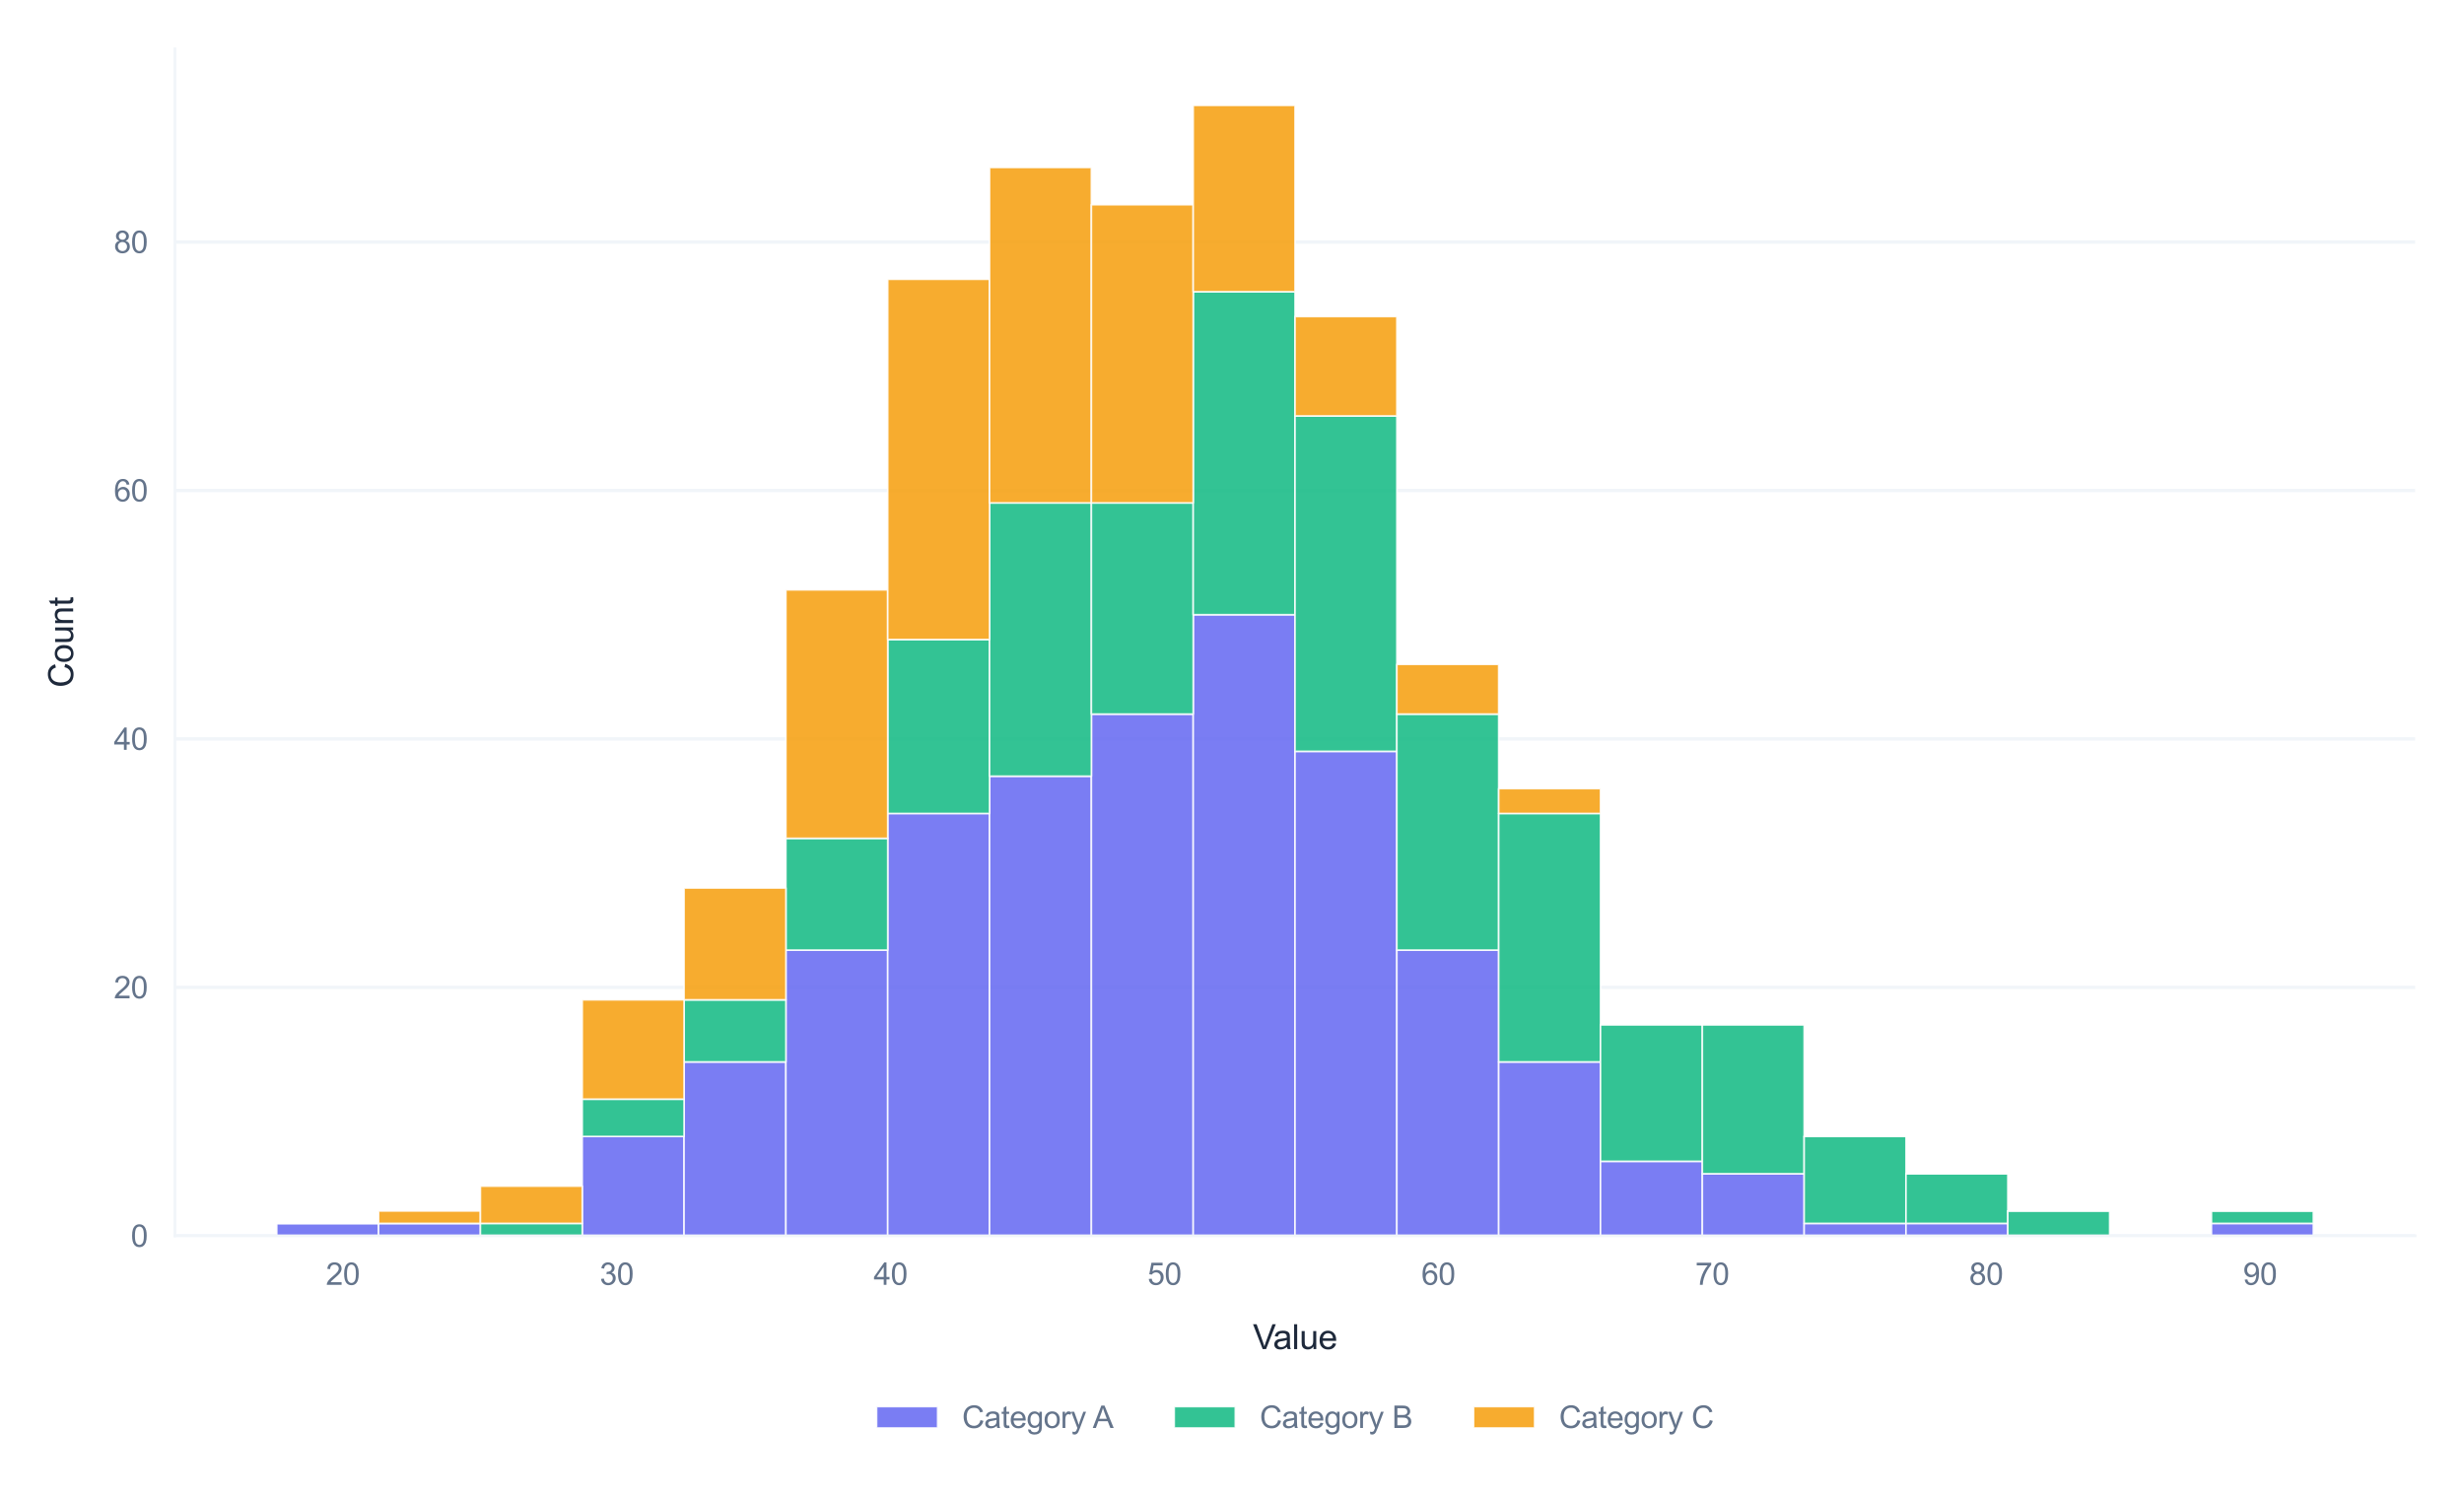 <?xml version="1.0" encoding="utf-8" standalone="no"?>
<!DOCTYPE svg PUBLIC "-//W3C//DTD SVG 1.1//EN"
  "http://www.w3.org/Graphics/SVG/1.1/DTD/svg11.dtd">
<svg xmlns:xlink="http://www.w3.org/1999/xlink" viewBox="0 0 726.195 440.791" xmlns="http://www.w3.org/2000/svg" version="1.1">
 <defs>
  <style type="text/css">*{stroke-linejoin: round; stroke-linecap: butt}</style>
 </defs>
 <g id="figure_1">
  <g id="patch_1">
   <path d="M 0 440.791 
L 726.195 440.791 
L 726.195 -0 
L 0 -0 
z
" style="fill: #ffffff"/>
  </g>
  <g id="axes_1">
   <g id="patch_2">
    <path d="M 51.555 364.262 
L 711.795 364.262 
L 711.795 14.4 
L 51.555 14.4 
z
" style="fill: #ffffff"/>
   </g>
   <g id="matplotlib.axis_1">
    <g id="xtick_1">
     <g id="line2d_1">
      <path d="M 101.041 364.262 
L 101.041 14.4 
" clip-path="url(#pce430b1ada)" style="fill: none; stroke: #ffffff; stroke-width: 0.8; stroke-linecap: round"/>
     </g>
     <g id="text_1">
      <!-- 20 -->
      <g style="fill: #64748b" transform="translate(96.036 378.704) scale(0.09 -0.09)">
       <defs>
        <path id="ArialMT-32" d="M 3222 541 
L 3222 0 
L 194 0 
Q 188 203 259 391 
Q 375 700 629 1000 
Q 884 1300 1366 1694 
Q 2113 2306 2375 2664 
Q 2638 3022 2638 3341 
Q 2638 3675 2398 3904 
Q 2159 4134 1775 4134 
Q 1369 4134 1125 3890 
Q 881 3647 878 3216 
L 300 3275 
Q 359 3922 746 4261 
Q 1134 4600 1788 4600 
Q 2447 4600 2831 4234 
Q 3216 3869 3216 3328 
Q 3216 3053 3103 2787 
Q 2991 2522 2730 2228 
Q 2469 1934 1863 1422 
Q 1356 997 1212 845 
Q 1069 694 975 541 
L 3222 541 
z
" transform="scale(0.016)"/>
        <path id="ArialMT-30" d="M 266 2259 
Q 266 3072 433 3567 
Q 600 4063 929 4331 
Q 1259 4600 1759 4600 
Q 2128 4600 2406 4451 
Q 2684 4303 2865 4023 
Q 3047 3744 3150 3342 
Q 3253 2941 3253 2259 
Q 3253 1453 3087 958 
Q 2922 463 2592 192 
Q 2263 -78 1759 -78 
Q 1097 -78 719 397 
Q 266 969 266 2259 
z
M 844 2259 
Q 844 1131 1108 757 
Q 1372 384 1759 384 
Q 2147 384 2411 759 
Q 2675 1134 2675 2259 
Q 2675 3391 2411 3762 
Q 2147 4134 1753 4134 
Q 1366 4134 1134 3806 
Q 844 3388 844 2259 
z
" transform="scale(0.016)"/>
       </defs>
       <use xlink:href="#ArialMT-32"/>
       <use xlink:href="#ArialMT-30" transform="translate(55.615 0)"/>
      </g>
     </g>
    </g>
    <g id="xtick_2">
     <g id="line2d_2">
      <path d="M 181.759 364.262 
L 181.759 14.4 
" clip-path="url(#pce430b1ada)" style="fill: none; stroke: #ffffff; stroke-width: 0.8; stroke-linecap: round"/>
     </g>
     <g id="text_2">
      <!-- 30 -->
      <g style="fill: #64748b" transform="translate(176.755 378.704) scale(0.09 -0.09)">
       <defs>
        <path id="ArialMT-33" d="M 269 1209 
L 831 1284 
Q 928 806 1161 595 
Q 1394 384 1728 384 
Q 2125 384 2398 659 
Q 2672 934 2672 1341 
Q 2672 1728 2419 1979 
Q 2166 2231 1775 2231 
Q 1616 2231 1378 2169 
L 1441 2663 
Q 1497 2656 1531 2656 
Q 1891 2656 2178 2843 
Q 2466 3031 2466 3422 
Q 2466 3731 2256 3934 
Q 2047 4138 1716 4138 
Q 1388 4138 1169 3931 
Q 950 3725 888 3313 
L 325 3413 
Q 428 3978 793 4289 
Q 1159 4600 1703 4600 
Q 2078 4600 2393 4439 
Q 2709 4278 2876 4000 
Q 3044 3722 3044 3409 
Q 3044 3113 2884 2869 
Q 2725 2625 2413 2481 
Q 2819 2388 3044 2092 
Q 3269 1797 3269 1353 
Q 3269 753 2831 336 
Q 2394 -81 1725 -81 
Q 1122 -81 723 278 
Q 325 638 269 1209 
z
" transform="scale(0.016)"/>
       </defs>
       <use xlink:href="#ArialMT-33"/>
       <use xlink:href="#ArialMT-30" transform="translate(55.615 0)"/>
      </g>
     </g>
    </g>
    <g id="xtick_3">
     <g id="line2d_3">
      <path d="M 262.478 364.262 
L 262.478 14.4 
" clip-path="url(#pce430b1ada)" style="fill: none; stroke: #ffffff; stroke-width: 0.8; stroke-linecap: round"/>
     </g>
     <g id="text_3">
      <!-- 40 -->
      <g style="fill: #64748b" transform="translate(257.473 378.704) scale(0.09 -0.09)">
       <defs>
        <path id="ArialMT-34" d="M 2069 0 
L 2069 1097 
L 81 1097 
L 81 1613 
L 2172 4581 
L 2631 4581 
L 2631 1613 
L 3250 1613 
L 3250 1097 
L 2631 1097 
L 2631 0 
L 2069 0 
z
M 2069 1613 
L 2069 3678 
L 634 1613 
L 2069 1613 
z
" transform="scale(0.016)"/>
       </defs>
       <use xlink:href="#ArialMT-34"/>
       <use xlink:href="#ArialMT-30" transform="translate(55.615 0)"/>
      </g>
     </g>
    </g>
    <g id="xtick_4">
     <g id="line2d_4">
      <path d="M 343.197 364.262 
L 343.197 14.4 
" clip-path="url(#pce430b1ada)" style="fill: none; stroke: #ffffff; stroke-width: 0.8; stroke-linecap: round"/>
     </g>
     <g id="text_4">
      <!-- 50 -->
      <g style="fill: #64748b" transform="translate(338.192 378.704) scale(0.09 -0.09)">
       <defs>
        <path id="ArialMT-35" d="M 266 1200 
L 856 1250 
Q 922 819 1161 601 
Q 1400 384 1738 384 
Q 2144 384 2425 690 
Q 2706 997 2706 1503 
Q 2706 1984 2436 2262 
Q 2166 2541 1728 2541 
Q 1456 2541 1237 2417 
Q 1019 2294 894 2097 
L 366 2166 
L 809 4519 
L 3088 4519 
L 3088 3981 
L 1259 3981 
L 1013 2750 
Q 1425 3038 1878 3038 
Q 2478 3038 2890 2622 
Q 3303 2206 3303 1553 
Q 3303 931 2941 478 
Q 2500 -78 1738 -78 
Q 1113 -78 717 272 
Q 322 622 266 1200 
z
" transform="scale(0.016)"/>
       </defs>
       <use xlink:href="#ArialMT-35"/>
       <use xlink:href="#ArialMT-30" transform="translate(55.615 0)"/>
      </g>
     </g>
    </g>
    <g id="xtick_5">
     <g id="line2d_5">
      <path d="M 423.916 364.262 
L 423.916 14.4 
" clip-path="url(#pce430b1ada)" style="fill: none; stroke: #ffffff; stroke-width: 0.8; stroke-linecap: round"/>
     </g>
     <g id="text_5">
      <!-- 60 -->
      <g style="fill: #64748b" transform="translate(418.911 378.704) scale(0.09 -0.09)">
       <defs>
        <path id="ArialMT-36" d="M 3184 3459 
L 2625 3416 
Q 2550 3747 2413 3897 
Q 2184 4138 1850 4138 
Q 1581 4138 1378 3988 
Q 1113 3794 959 3422 
Q 806 3050 800 2363 
Q 1003 2672 1297 2822 
Q 1591 2972 1913 2972 
Q 2475 2972 2870 2558 
Q 3266 2144 3266 1488 
Q 3266 1056 3080 686 
Q 2894 316 2569 119 
Q 2244 -78 1831 -78 
Q 1128 -78 684 439 
Q 241 956 241 2144 
Q 241 3472 731 4075 
Q 1159 4600 1884 4600 
Q 2425 4600 2770 4297 
Q 3116 3994 3184 3459 
z
M 888 1484 
Q 888 1194 1011 928 
Q 1134 663 1356 523 
Q 1578 384 1822 384 
Q 2178 384 2434 671 
Q 2691 959 2691 1453 
Q 2691 1928 2437 2201 
Q 2184 2475 1800 2475 
Q 1419 2475 1153 2201 
Q 888 1928 888 1484 
z
" transform="scale(0.016)"/>
       </defs>
       <use xlink:href="#ArialMT-36"/>
       <use xlink:href="#ArialMT-30" transform="translate(55.615 0)"/>
      </g>
     </g>
    </g>
    <g id="xtick_6">
     <g id="line2d_6">
      <path d="M 504.634 364.262 
L 504.634 14.4 
" clip-path="url(#pce430b1ada)" style="fill: none; stroke: #ffffff; stroke-width: 0.8; stroke-linecap: round"/>
     </g>
     <g id="text_6">
      <!-- 70 -->
      <g style="fill: #64748b" transform="translate(499.629 378.704) scale(0.09 -0.09)">
       <defs>
        <path id="ArialMT-37" d="M 303 3981 
L 303 4522 
L 3269 4522 
L 3269 4084 
Q 2831 3619 2401 2847 
Q 1972 2075 1738 1259 
Q 1569 684 1522 0 
L 944 0 
Q 953 541 1156 1306 
Q 1359 2072 1739 2783 
Q 2119 3494 2547 3981 
L 303 3981 
z
" transform="scale(0.016)"/>
       </defs>
       <use xlink:href="#ArialMT-37"/>
       <use xlink:href="#ArialMT-30" transform="translate(55.615 0)"/>
      </g>
     </g>
    </g>
    <g id="xtick_7">
     <g id="line2d_7">
      <path d="M 585.353 364.262 
L 585.353 14.4 
" clip-path="url(#pce430b1ada)" style="fill: none; stroke: #ffffff; stroke-width: 0.8; stroke-linecap: round"/>
     </g>
     <g id="text_7">
      <!-- 80 -->
      <g style="fill: #64748b" transform="translate(580.348 378.704) scale(0.09 -0.09)">
       <defs>
        <path id="ArialMT-38" d="M 1131 2484 
Q 781 2613 612 2850 
Q 444 3088 444 3419 
Q 444 3919 803 4259 
Q 1163 4600 1759 4600 
Q 2359 4600 2725 4251 
Q 3091 3903 3091 3403 
Q 3091 3084 2923 2848 
Q 2756 2613 2416 2484 
Q 2838 2347 3058 2040 
Q 3278 1734 3278 1309 
Q 3278 722 2862 322 
Q 2447 -78 1769 -78 
Q 1091 -78 675 323 
Q 259 725 259 1325 
Q 259 1772 486 2073 
Q 713 2375 1131 2484 
z
M 1019 3438 
Q 1019 3113 1228 2906 
Q 1438 2700 1772 2700 
Q 2097 2700 2305 2904 
Q 2513 3109 2513 3406 
Q 2513 3716 2298 3927 
Q 2084 4138 1766 4138 
Q 1444 4138 1231 3931 
Q 1019 3725 1019 3438 
z
M 838 1322 
Q 838 1081 952 856 
Q 1066 631 1291 507 
Q 1516 384 1775 384 
Q 2178 384 2440 643 
Q 2703 903 2703 1303 
Q 2703 1709 2433 1975 
Q 2163 2241 1756 2241 
Q 1359 2241 1098 1978 
Q 838 1716 838 1322 
z
" transform="scale(0.016)"/>
       </defs>
       <use xlink:href="#ArialMT-38"/>
       <use xlink:href="#ArialMT-30" transform="translate(55.615 0)"/>
      </g>
     </g>
    </g>
    <g id="xtick_8">
     <g id="line2d_8">
      <path d="M 666.072 364.262 
L 666.072 14.4 
" clip-path="url(#pce430b1ada)" style="fill: none; stroke: #ffffff; stroke-width: 0.8; stroke-linecap: round"/>
     </g>
     <g id="text_8">
      <!-- 90 -->
      <g style="fill: #64748b" transform="translate(661.067 378.704) scale(0.09 -0.09)">
       <defs>
        <path id="ArialMT-39" d="M 350 1059 
L 891 1109 
Q 959 728 1153 556 
Q 1347 384 1650 384 
Q 1909 384 2104 503 
Q 2300 622 2425 820 
Q 2550 1019 2634 1356 
Q 2719 1694 2719 2044 
Q 2719 2081 2716 2156 
Q 2547 1888 2255 1720 
Q 1963 1553 1622 1553 
Q 1053 1553 659 1965 
Q 266 2378 266 3053 
Q 266 3750 677 4175 
Q 1088 4600 1706 4600 
Q 2153 4600 2523 4359 
Q 2894 4119 3086 3673 
Q 3278 3228 3278 2384 
Q 3278 1506 3087 986 
Q 2897 466 2520 194 
Q 2144 -78 1638 -78 
Q 1100 -78 759 220 
Q 419 519 350 1059 
z
M 2653 3081 
Q 2653 3566 2395 3850 
Q 2138 4134 1775 4134 
Q 1400 4134 1122 3828 
Q 844 3522 844 3034 
Q 844 2597 1108 2323 
Q 1372 2050 1759 2050 
Q 2150 2050 2401 2323 
Q 2653 2597 2653 3081 
z
" transform="scale(0.016)"/>
       </defs>
       <use xlink:href="#ArialMT-39"/>
       <use xlink:href="#ArialMT-30" transform="translate(55.615 0)"/>
      </g>
     </g>
    </g>
    <g id="text_9">
     <!-- Value -->
     <g style="fill: #1e293b" transform="translate(369.256 397.651) scale(0.1 -0.1)">
      <defs>
       <path id="ArialMT-56" d="M 1803 0 
L 28 4581 
L 684 4581 
L 1875 1253 
Q 2019 853 2116 503 
Q 2222 878 2363 1253 
L 3600 4581 
L 4219 4581 
L 2425 0 
L 1803 0 
z
" transform="scale(0.016)"/>
       <path id="ArialMT-61" d="M 2588 409 
Q 2275 144 1986 34 
Q 1697 -75 1366 -75 
Q 819 -75 525 192 
Q 231 459 231 875 
Q 231 1119 342 1320 
Q 453 1522 633 1644 
Q 813 1766 1038 1828 
Q 1203 1872 1538 1913 
Q 2219 1994 2541 2106 
Q 2544 2222 2544 2253 
Q 2544 2597 2384 2738 
Q 2169 2928 1744 2928 
Q 1347 2928 1158 2789 
Q 969 2650 878 2297 
L 328 2372 
Q 403 2725 575 2942 
Q 747 3159 1072 3276 
Q 1397 3394 1825 3394 
Q 2250 3394 2515 3294 
Q 2781 3194 2906 3042 
Q 3031 2891 3081 2659 
Q 3109 2516 3109 2141 
L 3109 1391 
Q 3109 606 3145 398 
Q 3181 191 3288 0 
L 2700 0 
Q 2613 175 2588 409 
z
M 2541 1666 
Q 2234 1541 1622 1453 
Q 1275 1403 1131 1340 
Q 988 1278 909 1158 
Q 831 1038 831 891 
Q 831 666 1001 516 
Q 1172 366 1500 366 
Q 1825 366 2078 508 
Q 2331 650 2450 897 
Q 2541 1088 2541 1459 
L 2541 1666 
z
" transform="scale(0.016)"/>
       <path id="ArialMT-6c" d="M 409 0 
L 409 4581 
L 972 4581 
L 972 0 
L 409 0 
z
" transform="scale(0.016)"/>
       <path id="ArialMT-75" d="M 2597 0 
L 2597 488 
Q 2209 -75 1544 -75 
Q 1250 -75 995 37 
Q 741 150 617 320 
Q 494 491 444 738 
Q 409 903 409 1263 
L 409 3319 
L 972 3319 
L 972 1478 
Q 972 1038 1006 884 
Q 1059 663 1231 536 
Q 1403 409 1656 409 
Q 1909 409 2131 539 
Q 2353 669 2445 892 
Q 2538 1116 2538 1541 
L 2538 3319 
L 3100 3319 
L 3100 0 
L 2597 0 
z
" transform="scale(0.016)"/>
       <path id="ArialMT-65" d="M 2694 1069 
L 3275 997 
Q 3138 488 2766 206 
Q 2394 -75 1816 -75 
Q 1088 -75 661 373 
Q 234 822 234 1631 
Q 234 2469 665 2931 
Q 1097 3394 1784 3394 
Q 2450 3394 2872 2941 
Q 3294 2488 3294 1666 
Q 3294 1616 3291 1516 
L 816 1516 
Q 847 969 1125 678 
Q 1403 388 1819 388 
Q 2128 388 2347 550 
Q 2566 713 2694 1069 
z
M 847 1978 
L 2700 1978 
Q 2663 2397 2488 2606 
Q 2219 2931 1791 2931 
Q 1403 2931 1139 2672 
Q 875 2413 847 1978 
z
" transform="scale(0.016)"/>
      </defs>
      <use xlink:href="#ArialMT-56"/>
      <use xlink:href="#ArialMT-61" transform="translate(59.324 0)"/>
      <use xlink:href="#ArialMT-6c" transform="translate(114.939 0)"/>
      <use xlink:href="#ArialMT-75" transform="translate(137.156 0)"/>
      <use xlink:href="#ArialMT-65" transform="translate(192.771 0)"/>
     </g>
    </g>
   </g>
   <g id="matplotlib.axis_2">
    <g id="ytick_1">
     <g id="line2d_9">
      <path d="M 51.555 364.262 
L 711.795 364.262 
" clip-path="url(#pce430b1ada)" style="fill: none; stroke: #f1f5f9; stroke-linecap: round"/>
     </g>
     <g id="text_10">
      <!-- 0 -->
      <g style="fill: #64748b" transform="translate(38.55 367.483) scale(0.09 -0.09)">
       <use xlink:href="#ArialMT-30"/>
      </g>
     </g>
    </g>
    <g id="ytick_2">
     <g id="line2d_10">
      <path d="M 51.555 291.031 
L 711.795 291.031 
" clip-path="url(#pce430b1ada)" style="fill: none; stroke: #f1f5f9; stroke-linecap: round"/>
     </g>
     <g id="text_11">
      <!-- 20 -->
      <g style="fill: #64748b" transform="translate(33.545 294.252) scale(0.09 -0.09)">
       <use xlink:href="#ArialMT-32"/>
       <use xlink:href="#ArialMT-30" transform="translate(55.615 0)"/>
      </g>
     </g>
    </g>
    <g id="ytick_3">
     <g id="line2d_11">
      <path d="M 51.555 217.8 
L 711.795 217.8 
" clip-path="url(#pce430b1ada)" style="fill: none; stroke: #f1f5f9; stroke-linecap: round"/>
     </g>
     <g id="text_12">
      <!-- 40 -->
      <g style="fill: #64748b" transform="translate(33.545 221.021) scale(0.09 -0.09)">
       <use xlink:href="#ArialMT-34"/>
       <use xlink:href="#ArialMT-30" transform="translate(55.615 0)"/>
      </g>
     </g>
    </g>
    <g id="ytick_4">
     <g id="line2d_12">
      <path d="M 51.555 144.568 
L 711.795 144.568 
" clip-path="url(#pce430b1ada)" style="fill: none; stroke: #f1f5f9; stroke-linecap: round"/>
     </g>
     <g id="text_13">
      <!-- 60 -->
      <g style="fill: #64748b" transform="translate(33.545 147.789) scale(0.09 -0.09)">
       <use xlink:href="#ArialMT-36"/>
       <use xlink:href="#ArialMT-30" transform="translate(55.615 0)"/>
      </g>
     </g>
    </g>
    <g id="ytick_5">
     <g id="line2d_13">
      <path d="M 51.555 71.337 
L 711.795 71.337 
" clip-path="url(#pce430b1ada)" style="fill: none; stroke: #f1f5f9; stroke-linecap: round"/>
     </g>
     <g id="text_14">
      <!-- 80 -->
      <g style="fill: #64748b" transform="translate(33.545 74.558) scale(0.09 -0.09)">
       <use xlink:href="#ArialMT-38"/>
       <use xlink:href="#ArialMT-30" transform="translate(55.615 0)"/>
      </g>
     </g>
    </g>
    <g id="text_15">
     <!-- Count -->
     <g style="fill: #1e293b" transform="translate(21.558 202.672) rotate(-90) scale(0.1 -0.1)">
      <defs>
       <path id="ArialMT-43" d="M 3763 1606 
L 4369 1453 
Q 4178 706 3683 314 
Q 3188 -78 2472 -78 
Q 1731 -78 1267 223 
Q 803 525 561 1097 
Q 319 1669 319 2325 
Q 319 3041 592 3573 
Q 866 4106 1370 4382 
Q 1875 4659 2481 4659 
Q 3169 4659 3637 4309 
Q 4106 3959 4291 3325 
L 3694 3184 
Q 3534 3684 3231 3912 
Q 2928 4141 2469 4141 
Q 1941 4141 1586 3887 
Q 1231 3634 1087 3207 
Q 944 2781 944 2328 
Q 944 1744 1114 1308 
Q 1284 872 1643 656 
Q 2003 441 2422 441 
Q 2931 441 3284 734 
Q 3638 1028 3763 1606 
z
" transform="scale(0.016)"/>
       <path id="ArialMT-6f" d="M 213 1659 
Q 213 2581 725 3025 
Q 1153 3394 1769 3394 
Q 2453 3394 2887 2945 
Q 3322 2497 3322 1706 
Q 3322 1066 3130 698 
Q 2938 331 2570 128 
Q 2203 -75 1769 -75 
Q 1072 -75 642 372 
Q 213 819 213 1659 
z
M 791 1659 
Q 791 1022 1069 705 
Q 1347 388 1769 388 
Q 2188 388 2466 706 
Q 2744 1025 2744 1678 
Q 2744 2294 2464 2611 
Q 2184 2928 1769 2928 
Q 1347 2928 1069 2612 
Q 791 2297 791 1659 
z
" transform="scale(0.016)"/>
       <path id="ArialMT-6e" d="M 422 0 
L 422 3319 
L 928 3319 
L 928 2847 
Q 1294 3394 1984 3394 
Q 2284 3394 2536 3286 
Q 2788 3178 2913 3003 
Q 3038 2828 3088 2588 
Q 3119 2431 3119 2041 
L 3119 0 
L 2556 0 
L 2556 2019 
Q 2556 2363 2490 2533 
Q 2425 2703 2258 2804 
Q 2091 2906 1866 2906 
Q 1506 2906 1245 2678 
Q 984 2450 984 1813 
L 984 0 
L 422 0 
z
" transform="scale(0.016)"/>
       <path id="ArialMT-74" d="M 1650 503 
L 1731 6 
Q 1494 -44 1306 -44 
Q 1000 -44 831 53 
Q 663 150 594 308 
Q 525 466 525 972 
L 525 2881 
L 113 2881 
L 113 3319 
L 525 3319 
L 525 4141 
L 1084 4478 
L 1084 3319 
L 1650 3319 
L 1650 2881 
L 1084 2881 
L 1084 941 
Q 1084 700 1114 631 
Q 1144 563 1211 522 
Q 1278 481 1403 481 
Q 1497 481 1650 503 
z
" transform="scale(0.016)"/>
      </defs>
      <use xlink:href="#ArialMT-43"/>
      <use xlink:href="#ArialMT-6f" transform="translate(72.217 0)"/>
      <use xlink:href="#ArialMT-75" transform="translate(127.832 0)"/>
      <use xlink:href="#ArialMT-6e" transform="translate(183.447 0)"/>
      <use xlink:href="#ArialMT-74" transform="translate(239.062 0)"/>
     </g>
    </g>
   </g>
   <g id="patch_3">
    <path d="M 81.566 364.262 
L 111.577 364.262 
L 111.577 360.6 
L 81.566 360.6 
z
" clip-path="url(#pce430b1ada)" style="fill: #6366f1; opacity: 0.85; stroke: #ffffff; stroke-width: 0.5; stroke-linejoin: miter"/>
   </g>
   <g id="patch_4">
    <path d="M 111.577 364.262 
L 141.588 364.262 
L 141.588 360.6 
L 111.577 360.6 
z
" clip-path="url(#pce430b1ada)" style="fill: #6366f1; opacity: 0.85; stroke: #ffffff; stroke-width: 0.5; stroke-linejoin: miter"/>
   </g>
   <g id="patch_5">
    <path d="M 141.588 364.262 
L 171.599 364.262 
L 171.599 364.262 
L 141.588 364.262 
z
" clip-path="url(#pce430b1ada)" style="fill: #6366f1; opacity: 0.85; stroke: #ffffff; stroke-width: 0.5; stroke-linejoin: miter"/>
   </g>
   <g id="patch_6">
    <path d="M 171.599 364.262 
L 201.61 364.262 
L 201.61 334.969 
L 171.599 334.969 
z
" clip-path="url(#pce430b1ada)" style="fill: #6366f1; opacity: 0.85; stroke: #ffffff; stroke-width: 0.5; stroke-linejoin: miter"/>
   </g>
   <g id="patch_7">
    <path d="M 201.61 364.262 
L 231.62 364.262 
L 231.62 313 
L 201.61 313 
z
" clip-path="url(#pce430b1ada)" style="fill: #6366f1; opacity: 0.85; stroke: #ffffff; stroke-width: 0.5; stroke-linejoin: miter"/>
   </g>
   <g id="patch_8">
    <path d="M 231.62 364.262 
L 261.631 364.262 
L 261.631 280.046 
L 231.62 280.046 
z
" clip-path="url(#pce430b1ada)" style="fill: #6366f1; opacity: 0.85; stroke: #ffffff; stroke-width: 0.5; stroke-linejoin: miter"/>
   </g>
   <g id="patch_9">
    <path d="M 261.631 364.262 
L 291.642 364.262 
L 291.642 239.769 
L 261.631 239.769 
z
" clip-path="url(#pce430b1ada)" style="fill: #6366f1; opacity: 0.85; stroke: #ffffff; stroke-width: 0.5; stroke-linejoin: miter"/>
   </g>
   <g id="patch_10">
    <path d="M 291.642 364.262 
L 321.653 364.262 
L 321.653 228.784 
L 291.642 228.784 
z
" clip-path="url(#pce430b1ada)" style="fill: #6366f1; opacity: 0.85; stroke: #ffffff; stroke-width: 0.5; stroke-linejoin: miter"/>
   </g>
   <g id="patch_11">
    <path d="M 321.653 364.262 
L 351.664 364.262 
L 351.664 210.476 
L 321.653 210.476 
z
" clip-path="url(#pce430b1ada)" style="fill: #6366f1; opacity: 0.85; stroke: #ffffff; stroke-width: 0.5; stroke-linejoin: miter"/>
   </g>
   <g id="patch_12">
    <path d="M 351.664 364.262 
L 381.675 364.262 
L 381.675 181.184 
L 351.664 181.184 
z
" clip-path="url(#pce430b1ada)" style="fill: #6366f1; opacity: 0.85; stroke: #ffffff; stroke-width: 0.5; stroke-linejoin: miter"/>
   </g>
   <g id="patch_13">
    <path d="M 381.675 364.262 
L 411.686 364.262 
L 411.686 221.461 
L 381.675 221.461 
z
" clip-path="url(#pce430b1ada)" style="fill: #6366f1; opacity: 0.85; stroke: #ffffff; stroke-width: 0.5; stroke-linejoin: miter"/>
   </g>
   <g id="patch_14">
    <path d="M 411.686 364.262 
L 441.697 364.262 
L 441.697 280.046 
L 411.686 280.046 
z
" clip-path="url(#pce430b1ada)" style="fill: #6366f1; opacity: 0.85; stroke: #ffffff; stroke-width: 0.5; stroke-linejoin: miter"/>
   </g>
   <g id="patch_15">
    <path d="M 441.697 364.262 
L 471.708 364.262 
L 471.708 313 
L 441.697 313 
z
" clip-path="url(#pce430b1ada)" style="fill: #6366f1; opacity: 0.85; stroke: #ffffff; stroke-width: 0.5; stroke-linejoin: miter"/>
   </g>
   <g id="patch_16">
    <path d="M 471.708 364.262 
L 501.719 364.262 
L 501.719 342.293 
L 471.708 342.293 
z
" clip-path="url(#pce430b1ada)" style="fill: #6366f1; opacity: 0.85; stroke: #ffffff; stroke-width: 0.5; stroke-linejoin: miter"/>
   </g>
   <g id="patch_17">
    <path d="M 501.719 364.262 
L 531.73 364.262 
L 531.73 345.954 
L 501.719 345.954 
z
" clip-path="url(#pce430b1ada)" style="fill: #6366f1; opacity: 0.85; stroke: #ffffff; stroke-width: 0.5; stroke-linejoin: miter"/>
   </g>
   <g id="patch_18">
    <path d="M 531.73 364.262 
L 561.74 364.262 
L 561.74 360.6 
L 531.73 360.6 
z
" clip-path="url(#pce430b1ada)" style="fill: #6366f1; opacity: 0.85; stroke: #ffffff; stroke-width: 0.5; stroke-linejoin: miter"/>
   </g>
   <g id="patch_19">
    <path d="M 561.74 364.262 
L 591.751 364.262 
L 591.751 360.6 
L 561.74 360.6 
z
" clip-path="url(#pce430b1ada)" style="fill: #6366f1; opacity: 0.85; stroke: #ffffff; stroke-width: 0.5; stroke-linejoin: miter"/>
   </g>
   <g id="patch_20">
    <path d="M 591.751 364.262 
L 621.762 364.262 
L 621.762 364.262 
L 591.751 364.262 
z
" clip-path="url(#pce430b1ada)" style="fill: #6366f1; opacity: 0.85; stroke: #ffffff; stroke-width: 0.5; stroke-linejoin: miter"/>
   </g>
   <g id="patch_21">
    <path d="M 621.762 364.262 
L 651.773 364.262 
L 651.773 364.262 
L 621.762 364.262 
z
" clip-path="url(#pce430b1ada)" style="fill: #6366f1; opacity: 0.85; stroke: #ffffff; stroke-width: 0.5; stroke-linejoin: miter"/>
   </g>
   <g id="patch_22">
    <path d="M 651.773 364.262 
L 681.784 364.262 
L 681.784 360.6 
L 651.773 360.6 
z
" clip-path="url(#pce430b1ada)" style="fill: #6366f1; opacity: 0.85; stroke: #ffffff; stroke-width: 0.5; stroke-linejoin: miter"/>
   </g>
   <g id="patch_23">
    <path d="M 81.566 360.6 
L 111.577 360.6 
L 111.577 360.6 
L 81.566 360.6 
z
" clip-path="url(#pce430b1ada)" style="fill: #10b981; opacity: 0.85; stroke: #ffffff; stroke-width: 0.5; stroke-linejoin: miter"/>
   </g>
   <g id="patch_24">
    <path d="M 111.577 360.6 
L 141.588 360.6 
L 141.588 360.6 
L 111.577 360.6 
z
" clip-path="url(#pce430b1ada)" style="fill: #10b981; opacity: 0.85; stroke: #ffffff; stroke-width: 0.5; stroke-linejoin: miter"/>
   </g>
   <g id="patch_25">
    <path d="M 141.588 364.262 
L 171.599 364.262 
L 171.599 360.6 
L 141.588 360.6 
z
" clip-path="url(#pce430b1ada)" style="fill: #10b981; opacity: 0.85; stroke: #ffffff; stroke-width: 0.5; stroke-linejoin: miter"/>
   </g>
   <g id="patch_26">
    <path d="M 171.599 334.969 
L 201.61 334.969 
L 201.61 323.985 
L 171.599 323.985 
z
" clip-path="url(#pce430b1ada)" style="fill: #10b981; opacity: 0.85; stroke: #ffffff; stroke-width: 0.5; stroke-linejoin: miter"/>
   </g>
   <g id="patch_27">
    <path d="M 201.61 313 
L 231.62 313 
L 231.62 294.692 
L 201.61 294.692 
z
" clip-path="url(#pce430b1ada)" style="fill: #10b981; opacity: 0.85; stroke: #ffffff; stroke-width: 0.5; stroke-linejoin: miter"/>
   </g>
   <g id="patch_28">
    <path d="M 231.62 280.046 
L 261.631 280.046 
L 261.631 247.092 
L 231.62 247.092 
z
" clip-path="url(#pce430b1ada)" style="fill: #10b981; opacity: 0.85; stroke: #ffffff; stroke-width: 0.5; stroke-linejoin: miter"/>
   </g>
   <g id="patch_29">
    <path d="M 261.631 239.769 
L 291.642 239.769 
L 291.642 188.507 
L 261.631 188.507 
z
" clip-path="url(#pce430b1ada)" style="fill: #10b981; opacity: 0.85; stroke: #ffffff; stroke-width: 0.5; stroke-linejoin: miter"/>
   </g>
   <g id="patch_30">
    <path d="M 291.642 228.784 
L 321.653 228.784 
L 321.653 148.23 
L 291.642 148.23 
z
" clip-path="url(#pce430b1ada)" style="fill: #10b981; opacity: 0.85; stroke: #ffffff; stroke-width: 0.5; stroke-linejoin: miter"/>
   </g>
   <g id="patch_31">
    <path d="M 321.653 210.476 
L 351.664 210.476 
L 351.664 148.23 
L 321.653 148.23 
z
" clip-path="url(#pce430b1ada)" style="fill: #10b981; opacity: 0.85; stroke: #ffffff; stroke-width: 0.5; stroke-linejoin: miter"/>
   </g>
   <g id="patch_32">
    <path d="M 351.664 181.184 
L 381.675 181.184 
L 381.675 85.983 
L 351.664 85.983 
z
" clip-path="url(#pce430b1ada)" style="fill: #10b981; opacity: 0.85; stroke: #ffffff; stroke-width: 0.5; stroke-linejoin: miter"/>
   </g>
   <g id="patch_33">
    <path d="M 381.675 221.461 
L 411.686 221.461 
L 411.686 122.599 
L 381.675 122.599 
z
" clip-path="url(#pce430b1ada)" style="fill: #10b981; opacity: 0.85; stroke: #ffffff; stroke-width: 0.5; stroke-linejoin: miter"/>
   </g>
   <g id="patch_34">
    <path d="M 411.686 280.046 
L 441.697 280.046 
L 441.697 210.476 
L 411.686 210.476 
z
" clip-path="url(#pce430b1ada)" style="fill: #10b981; opacity: 0.85; stroke: #ffffff; stroke-width: 0.5; stroke-linejoin: miter"/>
   </g>
   <g id="patch_35">
    <path d="M 441.697 313 
L 471.708 313 
L 471.708 239.769 
L 441.697 239.769 
z
" clip-path="url(#pce430b1ada)" style="fill: #10b981; opacity: 0.85; stroke: #ffffff; stroke-width: 0.5; stroke-linejoin: miter"/>
   </g>
   <g id="patch_36">
    <path d="M 471.708 342.293 
L 501.719 342.293 
L 501.719 302.015 
L 471.708 302.015 
z
" clip-path="url(#pce430b1ada)" style="fill: #10b981; opacity: 0.85; stroke: #ffffff; stroke-width: 0.5; stroke-linejoin: miter"/>
   </g>
   <g id="patch_37">
    <path d="M 501.719 345.954 
L 531.73 345.954 
L 531.73 302.015 
L 501.719 302.015 
z
" clip-path="url(#pce430b1ada)" style="fill: #10b981; opacity: 0.85; stroke: #ffffff; stroke-width: 0.5; stroke-linejoin: miter"/>
   </g>
   <g id="patch_38">
    <path d="M 531.73 360.6 
L 561.74 360.6 
L 561.74 334.969 
L 531.73 334.969 
z
" clip-path="url(#pce430b1ada)" style="fill: #10b981; opacity: 0.85; stroke: #ffffff; stroke-width: 0.5; stroke-linejoin: miter"/>
   </g>
   <g id="patch_39">
    <path d="M 561.74 360.6 
L 591.751 360.6 
L 591.751 345.954 
L 561.74 345.954 
z
" clip-path="url(#pce430b1ada)" style="fill: #10b981; opacity: 0.85; stroke: #ffffff; stroke-width: 0.5; stroke-linejoin: miter"/>
   </g>
   <g id="patch_40">
    <path d="M 591.751 364.262 
L 621.762 364.262 
L 621.762 356.939 
L 591.751 356.939 
z
" clip-path="url(#pce430b1ada)" style="fill: #10b981; opacity: 0.85; stroke: #ffffff; stroke-width: 0.5; stroke-linejoin: miter"/>
   </g>
   <g id="patch_41">
    <path d="M 621.762 364.262 
L 651.773 364.262 
L 651.773 364.262 
L 621.762 364.262 
z
" clip-path="url(#pce430b1ada)" style="fill: #10b981; opacity: 0.85; stroke: #ffffff; stroke-width: 0.5; stroke-linejoin: miter"/>
   </g>
   <g id="patch_42">
    <path d="M 651.773 360.6 
L 681.784 360.6 
L 681.784 356.939 
L 651.773 356.939 
z
" clip-path="url(#pce430b1ada)" style="fill: #10b981; opacity: 0.85; stroke: #ffffff; stroke-width: 0.5; stroke-linejoin: miter"/>
   </g>
   <g id="patch_43">
    <path d="M 81.566 360.6 
L 111.577 360.6 
L 111.577 360.6 
L 81.566 360.6 
z
" clip-path="url(#pce430b1ada)" style="fill: #f59e0b; opacity: 0.85; stroke: #ffffff; stroke-width: 0.5; stroke-linejoin: miter"/>
   </g>
   <g id="patch_44">
    <path d="M 111.577 360.6 
L 141.588 360.6 
L 141.588 356.939 
L 111.577 356.939 
z
" clip-path="url(#pce430b1ada)" style="fill: #f59e0b; opacity: 0.85; stroke: #ffffff; stroke-width: 0.5; stroke-linejoin: miter"/>
   </g>
   <g id="patch_45">
    <path d="M 141.588 360.6 
L 171.599 360.6 
L 171.599 349.616 
L 141.588 349.616 
z
" clip-path="url(#pce430b1ada)" style="fill: #f59e0b; opacity: 0.85; stroke: #ffffff; stroke-width: 0.5; stroke-linejoin: miter"/>
   </g>
   <g id="patch_46">
    <path d="M 171.599 323.985 
L 201.61 323.985 
L 201.61 294.692 
L 171.599 294.692 
z
" clip-path="url(#pce430b1ada)" style="fill: #f59e0b; opacity: 0.85; stroke: #ffffff; stroke-width: 0.5; stroke-linejoin: miter"/>
   </g>
   <g id="patch_47">
    <path d="M 201.61 294.692 
L 231.62 294.692 
L 231.62 261.738 
L 201.61 261.738 
z
" clip-path="url(#pce430b1ada)" style="fill: #f59e0b; opacity: 0.85; stroke: #ffffff; stroke-width: 0.5; stroke-linejoin: miter"/>
   </g>
   <g id="patch_48">
    <path d="M 231.62 247.092 
L 261.631 247.092 
L 261.631 173.861 
L 231.62 173.861 
z
" clip-path="url(#pce430b1ada)" style="fill: #f59e0b; opacity: 0.85; stroke: #ffffff; stroke-width: 0.5; stroke-linejoin: miter"/>
   </g>
   <g id="patch_49">
    <path d="M 261.631 188.507 
L 291.642 188.507 
L 291.642 82.322 
L 261.631 82.322 
z
" clip-path="url(#pce430b1ada)" style="fill: #f59e0b; opacity: 0.85; stroke: #ffffff; stroke-width: 0.5; stroke-linejoin: miter"/>
   </g>
   <g id="patch_50">
    <path d="M 291.642 148.23 
L 321.653 148.23 
L 321.653 49.368 
L 291.642 49.368 
z
" clip-path="url(#pce430b1ada)" style="fill: #f59e0b; opacity: 0.85; stroke: #ffffff; stroke-width: 0.5; stroke-linejoin: miter"/>
   </g>
   <g id="patch_51">
    <path d="M 321.653 148.23 
L 351.664 148.23 
L 351.664 60.353 
L 321.653 60.353 
z
" clip-path="url(#pce430b1ada)" style="fill: #f59e0b; opacity: 0.85; stroke: #ffffff; stroke-width: 0.5; stroke-linejoin: miter"/>
   </g>
   <g id="patch_52">
    <path d="M 351.664 85.983 
L 381.675 85.983 
L 381.675 31.06 
L 351.664 31.06 
z
" clip-path="url(#pce430b1ada)" style="fill: #f59e0b; opacity: 0.85; stroke: #ffffff; stroke-width: 0.5; stroke-linejoin: miter"/>
   </g>
   <g id="patch_53">
    <path d="M 381.675 122.599 
L 411.686 122.599 
L 411.686 93.307 
L 381.675 93.307 
z
" clip-path="url(#pce430b1ada)" style="fill: #f59e0b; opacity: 0.85; stroke: #ffffff; stroke-width: 0.5; stroke-linejoin: miter"/>
   </g>
   <g id="patch_54">
    <path d="M 411.686 210.476 
L 441.697 210.476 
L 441.697 195.83 
L 411.686 195.83 
z
" clip-path="url(#pce430b1ada)" style="fill: #f59e0b; opacity: 0.85; stroke: #ffffff; stroke-width: 0.5; stroke-linejoin: miter"/>
   </g>
   <g id="patch_55">
    <path d="M 441.697 239.769 
L 471.708 239.769 
L 471.708 232.446 
L 441.697 232.446 
z
" clip-path="url(#pce430b1ada)" style="fill: #f59e0b; opacity: 0.85; stroke: #ffffff; stroke-width: 0.5; stroke-linejoin: miter"/>
   </g>
   <g id="patch_56">
    <path d="M 471.708 302.015 
L 501.719 302.015 
L 501.719 302.015 
L 471.708 302.015 
z
" clip-path="url(#pce430b1ada)" style="fill: #f59e0b; opacity: 0.85; stroke: #ffffff; stroke-width: 0.5; stroke-linejoin: miter"/>
   </g>
   <g id="patch_57">
    <path d="M 501.719 302.015 
L 531.73 302.015 
L 531.73 302.015 
L 501.719 302.015 
z
" clip-path="url(#pce430b1ada)" style="fill: #f59e0b; opacity: 0.85; stroke: #ffffff; stroke-width: 0.5; stroke-linejoin: miter"/>
   </g>
   <g id="patch_58">
    <path d="M 531.73 334.969 
L 561.74 334.969 
L 561.74 334.969 
L 531.73 334.969 
z
" clip-path="url(#pce430b1ada)" style="fill: #f59e0b; opacity: 0.85; stroke: #ffffff; stroke-width: 0.5; stroke-linejoin: miter"/>
   </g>
   <g id="patch_59">
    <path d="M 561.74 345.954 
L 591.751 345.954 
L 591.751 345.954 
L 561.74 345.954 
z
" clip-path="url(#pce430b1ada)" style="fill: #f59e0b; opacity: 0.85; stroke: #ffffff; stroke-width: 0.5; stroke-linejoin: miter"/>
   </g>
   <g id="patch_60">
    <path d="M 591.751 356.939 
L 621.762 356.939 
L 621.762 356.939 
L 591.751 356.939 
z
" clip-path="url(#pce430b1ada)" style="fill: #f59e0b; opacity: 0.85; stroke: #ffffff; stroke-width: 0.5; stroke-linejoin: miter"/>
   </g>
   <g id="patch_61">
    <path d="M 621.762 364.262 
L 651.773 364.262 
L 651.773 364.262 
L 621.762 364.262 
z
" clip-path="url(#pce430b1ada)" style="fill: #f59e0b; opacity: 0.85; stroke: #ffffff; stroke-width: 0.5; stroke-linejoin: miter"/>
   </g>
   <g id="patch_62">
    <path d="M 651.773 356.939 
L 681.784 356.939 
L 681.784 356.939 
L 651.773 356.939 
z
" clip-path="url(#pce430b1ada)" style="fill: #f59e0b; opacity: 0.85; stroke: #ffffff; stroke-width: 0.5; stroke-linejoin: miter"/>
   </g>
   <g id="patch_63">
    <path d="M 51.555 364.262 
L 51.555 14.4 
" style="fill: none; stroke: #f1f5f9; stroke-width: 0.8; stroke-linejoin: miter; stroke-linecap: square"/>
   </g>
   <g id="patch_64">
    <path d="M 51.555 364.262 
L 711.795 364.262 
" style="fill: none; stroke: #f1f5f9; stroke-width: 0.8; stroke-linejoin: miter; stroke-linecap: square"/>
   </g>
   <g id="legend_1">
    <g id="patch_65">
     <path d="M 258.345 420.897 
L 276.345 420.897 
L 276.345 414.597 
L 258.345 414.597 
z
" style="fill: #6366f1; opacity: 0.85; stroke: #ffffff; stroke-width: 0.5; stroke-linejoin: miter"/>
    </g>
    <g id="text_16">
     <!-- Category A -->
     <g style="fill: #64748b" transform="translate(283.545 420.897) scale(0.09 -0.09)">
      <defs>
       <path id="ArialMT-67" d="M 319 -275 
L 866 -356 
Q 900 -609 1056 -725 
Q 1266 -881 1628 -881 
Q 2019 -881 2231 -725 
Q 2444 -569 2519 -288 
Q 2563 -116 2559 434 
Q 2191 0 1641 0 
Q 956 0 581 494 
Q 206 988 206 1678 
Q 206 2153 378 2554 
Q 550 2956 876 3175 
Q 1203 3394 1644 3394 
Q 2231 3394 2613 2919 
L 2613 3319 
L 3131 3319 
L 3131 450 
Q 3131 -325 2973 -648 
Q 2816 -972 2473 -1159 
Q 2131 -1347 1631 -1347 
Q 1038 -1347 672 -1080 
Q 306 -813 319 -275 
z
M 784 1719 
Q 784 1066 1043 766 
Q 1303 466 1694 466 
Q 2081 466 2343 764 
Q 2606 1063 2606 1700 
Q 2606 2309 2336 2618 
Q 2066 2928 1684 2928 
Q 1309 2928 1046 2623 
Q 784 2319 784 1719 
z
" transform="scale(0.016)"/>
       <path id="ArialMT-72" d="M 416 0 
L 416 3319 
L 922 3319 
L 922 2816 
Q 1116 3169 1280 3281 
Q 1444 3394 1641 3394 
Q 1925 3394 2219 3213 
L 2025 2691 
Q 1819 2813 1613 2813 
Q 1428 2813 1281 2702 
Q 1134 2591 1072 2394 
Q 978 2094 978 1738 
L 978 0 
L 416 0 
z
" transform="scale(0.016)"/>
       <path id="ArialMT-79" d="M 397 -1278 
L 334 -750 
Q 519 -800 656 -800 
Q 844 -800 956 -737 
Q 1069 -675 1141 -563 
Q 1194 -478 1313 -144 
Q 1328 -97 1363 -6 
L 103 3319 
L 709 3319 
L 1400 1397 
Q 1534 1031 1641 628 
Q 1738 1016 1872 1384 
L 2581 3319 
L 3144 3319 
L 1881 -56 
Q 1678 -603 1566 -809 
Q 1416 -1088 1222 -1217 
Q 1028 -1347 759 -1347 
Q 597 -1347 397 -1278 
z
" transform="scale(0.016)"/>
       <path id="ArialMT-20" transform="scale(0.016)"/>
       <path id="ArialMT-41" d="M -9 0 
L 1750 4581 
L 2403 4581 
L 4278 0 
L 3588 0 
L 3053 1388 
L 1138 1388 
L 634 0 
L -9 0 
z
M 1313 1881 
L 2866 1881 
L 2388 3150 
Q 2169 3728 2063 4100 
Q 1975 3659 1816 3225 
L 1313 1881 
z
" transform="scale(0.016)"/>
      </defs>
      <use xlink:href="#ArialMT-43"/>
      <use xlink:href="#ArialMT-61" transform="translate(72.217 0)"/>
      <use xlink:href="#ArialMT-74" transform="translate(127.832 0)"/>
      <use xlink:href="#ArialMT-65" transform="translate(155.615 0)"/>
      <use xlink:href="#ArialMT-67" transform="translate(211.23 0)"/>
      <use xlink:href="#ArialMT-6f" transform="translate(266.846 0)"/>
      <use xlink:href="#ArialMT-72" transform="translate(322.461 0)"/>
      <use xlink:href="#ArialMT-79" transform="translate(355.762 0)"/>
      <use xlink:href="#ArialMT-20" transform="translate(405.762 0)"/>
      <use xlink:href="#ArialMT-41" transform="translate(428.045 0)"/>
     </g>
    </g>
    <g id="patch_66">
     <path d="M 346.069 420.897 
L 364.069 420.897 
L 364.069 414.597 
L 346.069 414.597 
z
" style="fill: #10b981; opacity: 0.85; stroke: #ffffff; stroke-width: 0.5; stroke-linejoin: miter"/>
    </g>
    <g id="text_17">
     <!-- Category B -->
     <g style="fill: #64748b" transform="translate(371.269 420.897) scale(0.09 -0.09)">
      <defs>
       <path id="ArialMT-42" d="M 469 0 
L 469 4581 
L 2188 4581 
Q 2713 4581 3030 4442 
Q 3347 4303 3526 4014 
Q 3706 3725 3706 3409 
Q 3706 3116 3547 2856 
Q 3388 2597 3066 2438 
Q 3481 2316 3704 2022 
Q 3928 1728 3928 1328 
Q 3928 1006 3792 729 
Q 3656 453 3456 303 
Q 3256 153 2954 76 
Q 2653 0 2216 0 
L 469 0 
z
M 1075 2656 
L 2066 2656 
Q 2469 2656 2644 2709 
Q 2875 2778 2992 2937 
Q 3109 3097 3109 3338 
Q 3109 3566 3000 3739 
Q 2891 3913 2687 3977 
Q 2484 4041 1991 4041 
L 1075 4041 
L 1075 2656 
z
M 1075 541 
L 2216 541 
Q 2509 541 2628 563 
Q 2838 600 2978 687 
Q 3119 775 3209 942 
Q 3300 1109 3300 1328 
Q 3300 1584 3169 1773 
Q 3038 1963 2805 2039 
Q 2572 2116 2134 2116 
L 1075 2116 
L 1075 541 
z
" transform="scale(0.016)"/>
      </defs>
      <use xlink:href="#ArialMT-43"/>
      <use xlink:href="#ArialMT-61" transform="translate(72.217 0)"/>
      <use xlink:href="#ArialMT-74" transform="translate(127.832 0)"/>
      <use xlink:href="#ArialMT-65" transform="translate(155.615 0)"/>
      <use xlink:href="#ArialMT-67" transform="translate(211.23 0)"/>
      <use xlink:href="#ArialMT-6f" transform="translate(266.846 0)"/>
      <use xlink:href="#ArialMT-72" transform="translate(322.461 0)"/>
      <use xlink:href="#ArialMT-79" transform="translate(355.762 0)"/>
      <use xlink:href="#ArialMT-20" transform="translate(405.762 0)"/>
      <use xlink:href="#ArialMT-42" transform="translate(433.545 0)"/>
     </g>
    </g>
    <g id="patch_67">
     <path d="M 434.289 420.897 
L 452.289 420.897 
L 452.289 414.597 
L 434.289 414.597 
z
" style="fill: #f59e0b; opacity: 0.85; stroke: #ffffff; stroke-width: 0.5; stroke-linejoin: miter"/>
    </g>
    <g id="text_18">
     <!-- Category C -->
     <g style="fill: #64748b" transform="translate(459.489 420.897) scale(0.09 -0.09)">
      <use xlink:href="#ArialMT-43"/>
      <use xlink:href="#ArialMT-61" transform="translate(72.217 0)"/>
      <use xlink:href="#ArialMT-74" transform="translate(127.832 0)"/>
      <use xlink:href="#ArialMT-65" transform="translate(155.615 0)"/>
      <use xlink:href="#ArialMT-67" transform="translate(211.23 0)"/>
      <use xlink:href="#ArialMT-6f" transform="translate(266.846 0)"/>
      <use xlink:href="#ArialMT-72" transform="translate(322.461 0)"/>
      <use xlink:href="#ArialMT-79" transform="translate(355.762 0)"/>
      <use xlink:href="#ArialMT-20" transform="translate(405.762 0)"/>
      <use xlink:href="#ArialMT-43" transform="translate(433.545 0)"/>
     </g>
    </g>
   </g>
  </g>
 </g>
 <defs>
  <clipPath id="pce430b1ada">
   <rect x="51.555" y="14.4" width="660.24" height="349.862"/>
  </clipPath>
 </defs>
</svg>
